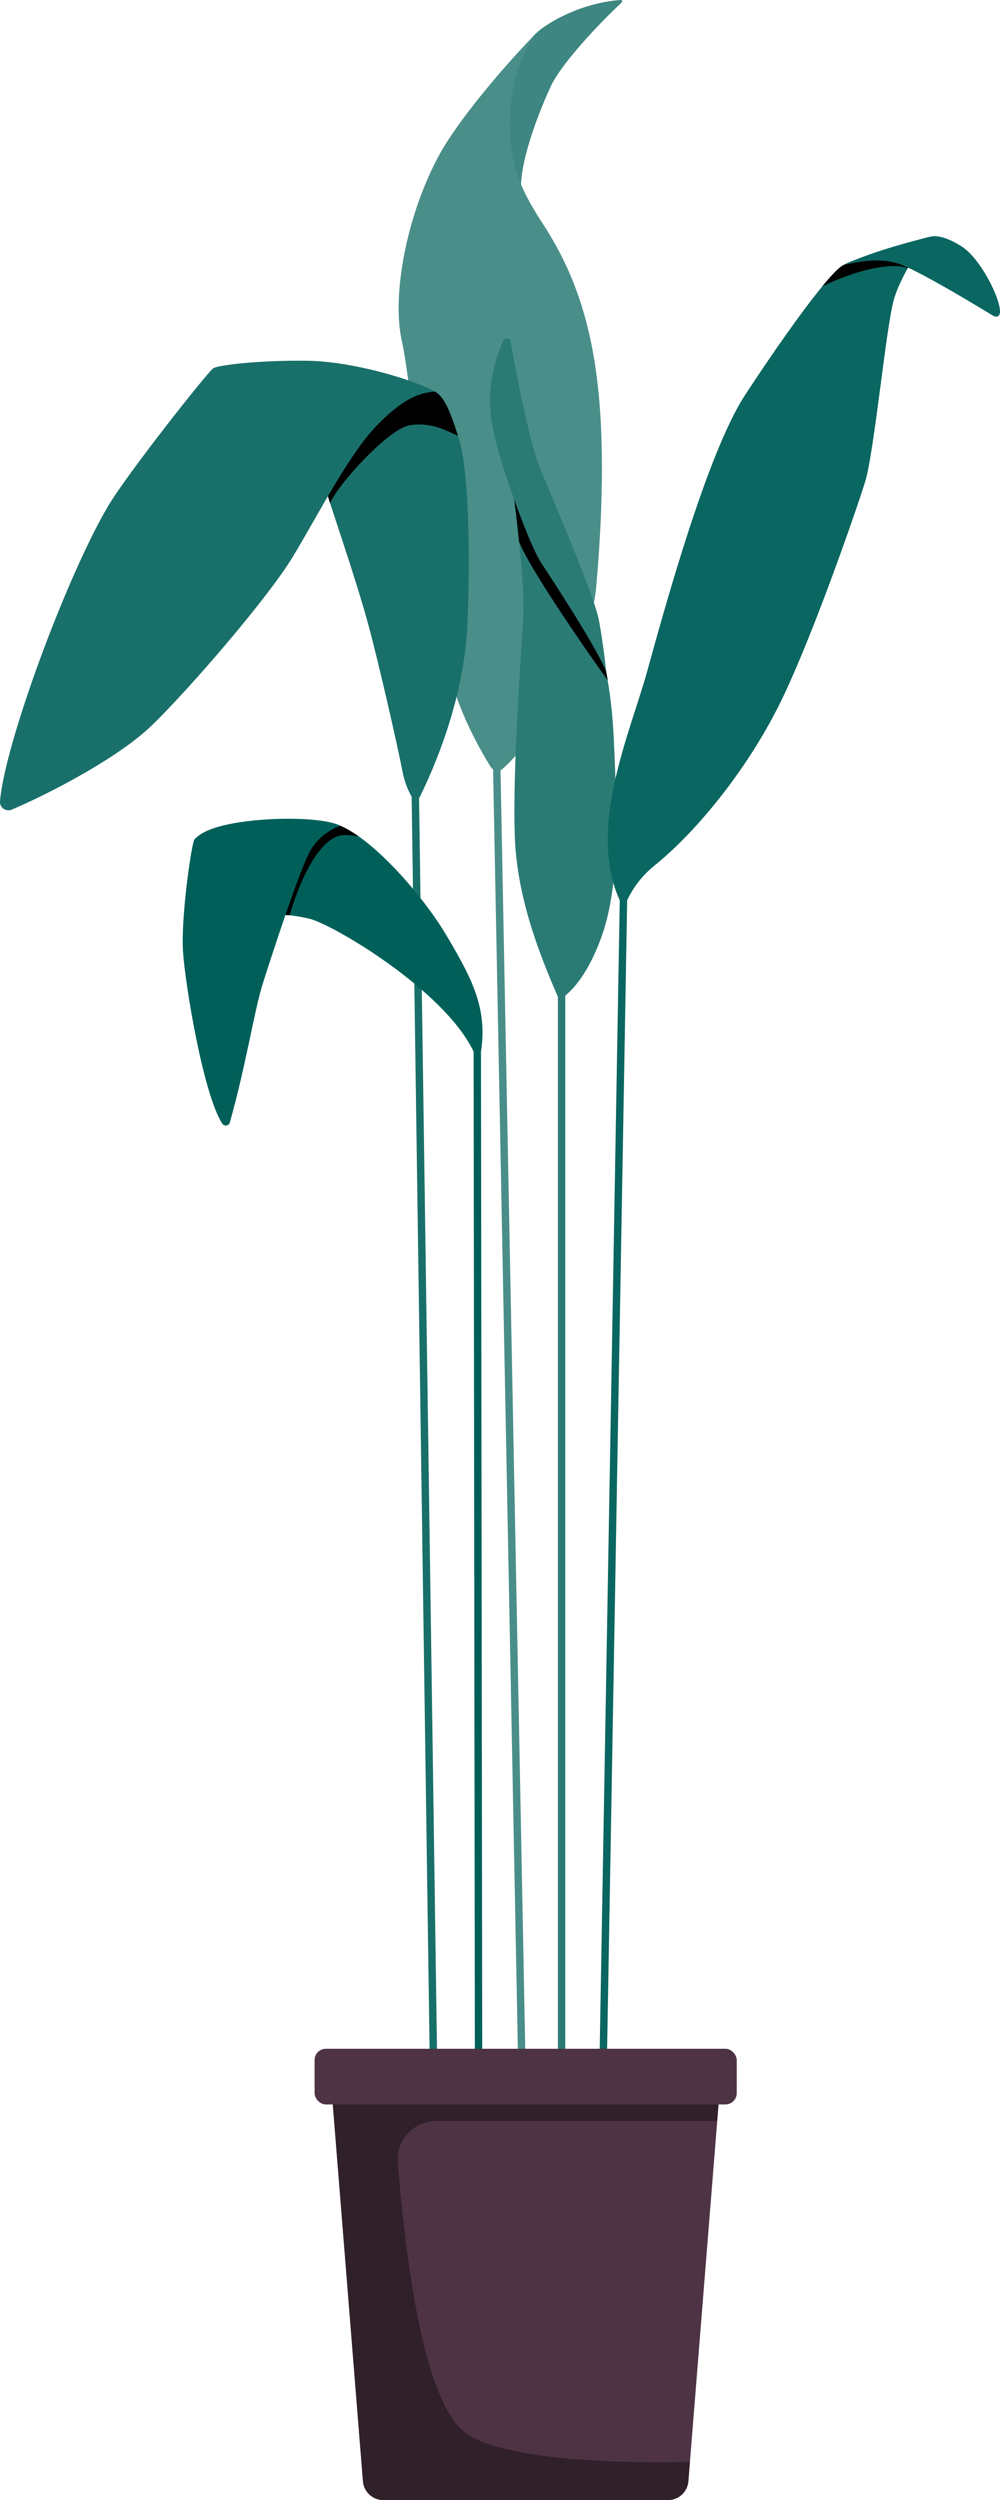 <?xml version="1.0" encoding="UTF-8"?><svg xmlns="http://www.w3.org/2000/svg" viewBox="0 0 284.69 711.05"><g style="isolation:isolate;"><g id="a"/><g id="b"><g id="c"><g><g><path d="M152.54,9.55C155.71,6.41,165.72,.72,176.72,0c.37-.02,.57,.42,.3,.67-8.7,8.15-17.63,18.38-20.11,23.66-2.55,5.44-9.02,20.81-8.58,29.93-4.71-13.7-6.18-34.41,4.21-44.71Z" style="fill:#3d8681;"/><path d="M139.71,218.13c.74,1.19,2.37,1.42,3.42,.5,9.89-8.66,25.1-34.57,26.6-51.6,1.61-18.27,2.69-41.56,0-61.09-2.69-19.53-8.6-32.25-15.41-42.64-6.81-10.39-9.32-17.56-9.14-29.38,.18-11.82,4.3-20.42,7.35-24.36-10.27,10.52-22.39,25.28-27.23,34.04-9.6,17.36-13.79,40.49-10.93,53.21,2.87,12.72,9.94,81.78,13.97,96.29,3.05,10.97,8.75,20.86,11.36,25.04Z" style="fill:#4a8e89;"/></g><g><path d="M148.09,157.29c.7,7.27,1.18,14.68,.86,19.26-.81,11.56-2.96,42.19-2.42,60.73,.53,18,7.13,34.23,12.18,45.98,.25,.58,.96,.79,1.48,.44,2.04-1.4,6.73-5.61,10.81-16.59,5.4-14.51,4.81-33.59,3.73-57.23-.27-5.92-.88-11.39-1.73-16.38-2.54-14.95-7.27-25.49-11.7-30.12-5.57-5.83-13.54-21.47-15.56-27.04-.12-.33-.22-.63-.29-.88,.01,.09,.07,.48,.15,1.12,.43,3.05,1.62,11.78,2.47,20.71Z" style="fill:#2b7b75;"/><path d="M145.61,136.57c.43,3.05,1.28,8.43,2.14,17.36,2.15,6.25,17.24,28.49,25.27,39.55-2.54-14.95-7.27-25.49-11.7-30.12-5.57-5.83-13.54-21.47-15.56-27.04l-.14,.24Z" style="mix-blend-mode:soft-light;"/><path d="M144.29,136.11c-2.15-6.46-4.66-14.75-4.84-21.65-.15-5.71,1.54-12.52,3.86-17.59,.44-.97,1.87-.8,2.05,.25,1.87,10.79,5.55,28.67,7.98,34.98,2.69,6.99,15.85,36.99,17.2,44.43,1.34,7.43,2.06,14.64,2.06,14.64,0,0-1.07-4.55-18.41-30.9-3.62-5.5-9.9-24.17-9.9-24.17Z" style="fill:#2b7b75;"/></g><g><path d="M93.71,142.28c.09,.28,.19,.58,.28,.88,2.76,8.49,7.75,23.15,10.74,34.05,3.09,11.28,8.57,35.47,9.79,41.92,.68,3.6,1.86,6.1,2.77,7.63,.52,.86,1.78,.8,2.22-.09,6.41-13.05,12.8-31,13.57-49.45,.81-19.35,.41-43.4-2.42-52.4-.09-.29-.18-.57-.27-.85h0c-2.65-8.34-4.19-11.15-6.55-12.58-1.55-.94-9.25-.85-16.22,.85-4.02,.98-7.79,2.49-10,4.66-2.55,2.49-4.12,5.91-4.88,9.66-1.05,5.15-.58,10.91,.98,15.73Z" style="fill:#19706a;"/><path d="M93.71,142.28c.09,.28,.19,.58,.28,.88,1.83-4.98,16.51-21.09,22.49-22.17,5.97-1.07,10.27,1.34,13.9,2.96-2.65-8.34-4.19-11.15-6.55-12.58-1.55-.94-9.25-.85-16.22,.85l-14.88,14.31c-1.05,5.15-.58,10.91,.98,15.73Z" style="mix-blend-mode:soft-light;"/><path d="M123.83,111.38c-6.07-3.4-23.36-8.6-36.35-8.78-12.99-.18-25.26,1.16-26.78,2.15-1.52,.99-24.23,29.65-29.83,39.03C19.31,163.17,1.37,211.23,0,227.89c-.15,1.79,1.66,3.09,3.31,2.39,10.39-4.38,30.31-14.67,39.91-23.96,10.75-10.39,32.96-36.19,39.95-47.65,6.99-11.47,15.97-29.22,23.96-37.49,7.08-7.32,11.62-9.41,16.68-9.81Z" style="fill:#19706a;"/></g><path d="M171.73,587.27c.56,0,1.03-.45,1.05-1.02l5.8-331.89c.02-.58-.44-1.07-1.02-1.09-.59-.02-1.07,.44-1.09,1.02l-5.8,331.89c-.02,.58,.44,1.07,1.02,1.09h.04Z" style="fill:#0a6660;"/><path d="M148.59,589.69h.04c.58-.02,1.04-.51,1.02-1.09l-7.17-370.24c-.02-.58-.51-1.03-1.09-1.02-.58,.02-1.04,.51-1.02,1.09l7.17,370.24c.02,.57,.49,1.02,1.05,1.02Z" style="fill:#4a8e89;"/><path d="M159.88,587.27c.58,0,1.05-.47,1.05-1.05V282.89c0-.58-.47-1.05-1.05-1.05s-1.05,.47-1.05,1.05v303.33c0,.58,.47,1.05,1.05,1.05Z" style="fill:#2b7b75;"/><path d="M123.49,593.99h.03c.58-.02,1.04-.5,1.03-1.08l-5.26-367.02c-.01-.57-.48-1.03-1.05-1.03h-.03c-.58,.02-1.04,.5-1.03,1.08l5.26,367.02c.01,.57,.48,1.03,1.05,1.03Z" style="fill:#19706a;"/><path d="M136.24,589.69h0c.58,0,1.05-.47,1.05-1.06l-.36-289.81c0-.58-.47-1.05-1.05-1.05h0c-.58,0-1.05,.47-1.05,1.06l.36,289.81c0,.58,.47,1.05,1.05,1.05Z" style="fill:#006059;"/><g><path d="M176.51,256.26c1.98,4.27,.82-2.84,9.98-10.22,11.98-9.67,27.06-28.02,36.62-48.2,8.83-18.64,20.6-52.47,23.19-60.84,2.59-8.37,5.95-44.19,8.2-51.88,.62-2.13,1.62-4.43,2.75-6.64,1.32-2.61,2.82-5.1,4.05-7.04,1.5-2.36,2.63-3.91,2.63-3.91,0,0-2.15,.6-5.19,1.48-6.21,1.82-16.13,4.87-18.9,6.55-1.23,.75-3.23,2.85-5.72,5.87-5.86,7.11-14.43,19.32-22.06,31.01-10.87,16.66-23.11,61.52-27.87,78.69-4.75,17.17-17.2,44.63-7.67,65.13Z" style="fill:#0a6660;"/><path d="M234.11,81.43c15-7.15,23.36-5.97,24.25-5.07,1.51-2.51,1.7-2.99,2.93-4.93l-2.56-2.43c-6.21,1.82-16.13,4.87-18.9,6.55-1.23,.75-3.23,2.85-5.72,5.87Z" style="mix-blend-mode:soft-light;"/><path d="M284.68,88.79c.2-3.82-5.57-15.42-11.09-18.82-5.52-3.4-7.98-2.92-9.67-2.44-1.68,.47-14.82,3.61-23.66,7.79,3.07-.5,9.91-2.5,16.33-.03,6.42,2.46,24.26,13.37,25.85,14.34,1.78,1.09,2.2-.17,2.24-.83Z" style="fill:#0a6660;"/></g><g><path d="M74.23,260.38c.41-.02,.81-.04,1.19-.06,2.19-.13,4.19-.29,7.04,0,1.55,.16,3.35,.45,5.56,.96,6.52,1.5,38.46,20.29,46.79,37.78,.49,1.03,2.02,.82,2.18-.31,1.74-12.28-2.77-20.64-9.74-32.46-5.62-9.54-16.18-22.11-25.18-28.44-3.34-2.35-6.47-3.84-9.05-3.99-6.03-.34-11.97,10.42-15.52,18.34-2.05,4.56-3.29,8.18-3.29,8.18Z" style="fill:#006059;"/><path d="M75.42,260.32c2.19-.13,4.19-.29,7.04,0,.51-1.8,5.31-18.43,12.91-22.15,2.4-1.18,4.93-.54,6.71-.31-3.34-2.35-6.47-3.84-9.05-3.99-6.03-.34-11.97,10.42-15.52,18.34l-2.09,8.11Z" style="mix-blend-mode:soft-light;"/><path d="M96.88,234.86c-4.45-2.26-17.73-2.59-28.21-1.06-10.48,1.52-12.45,4.21-13.26,4.84-.81,.63-3.94,22.04-3.31,31.98,.57,9.08,5.7,40.44,11.16,48.94,.56,.87,1.88,.69,2.16-.3,4.53-15.89,6.94-31.68,9.34-39.32,2.51-7.97,10.48-32.43,13.53-37.89,3.05-5.46,8.59-7.18,8.59-7.18Z" style="fill:#006059;"/></g><g><path d="M205.2,590.62l-1.01,12.6-7.77,96.98-.44,5.51c-.24,3.02-2.76,5.35-5.79,5.35H109.11c-3.03,0-5.55-2.33-5.79-5.35l-8.21-102.48-.13-1.59-.88-11.01h111.1Z" style="fill:#4e3344;"/><g style="mix-blend-mode:soft-light; opacity:.38;"><path d="M94.1,590.62h111.1l-1.01,12.6H124.24c-6.48,0-11.57,5.54-11.01,11.99,2.09,24.43,6.86,69.29,20.27,77.41,13.31,8.06,50.28,7.9,62.92,7.59l-.44,5.51c-.24,3.02-2.76,5.35-5.79,5.35H109.11c-3.03,0-5.55-2.33-5.79-5.35l-8.21-102.48-.13-1.59h0l-.88-11.01Z"/></g><rect x="89.56" y="582.7" width="120.18" height="15.84" rx="3.21" ry="3.21" style="fill:#4e3344;"/></g></g></g></g></g></svg>